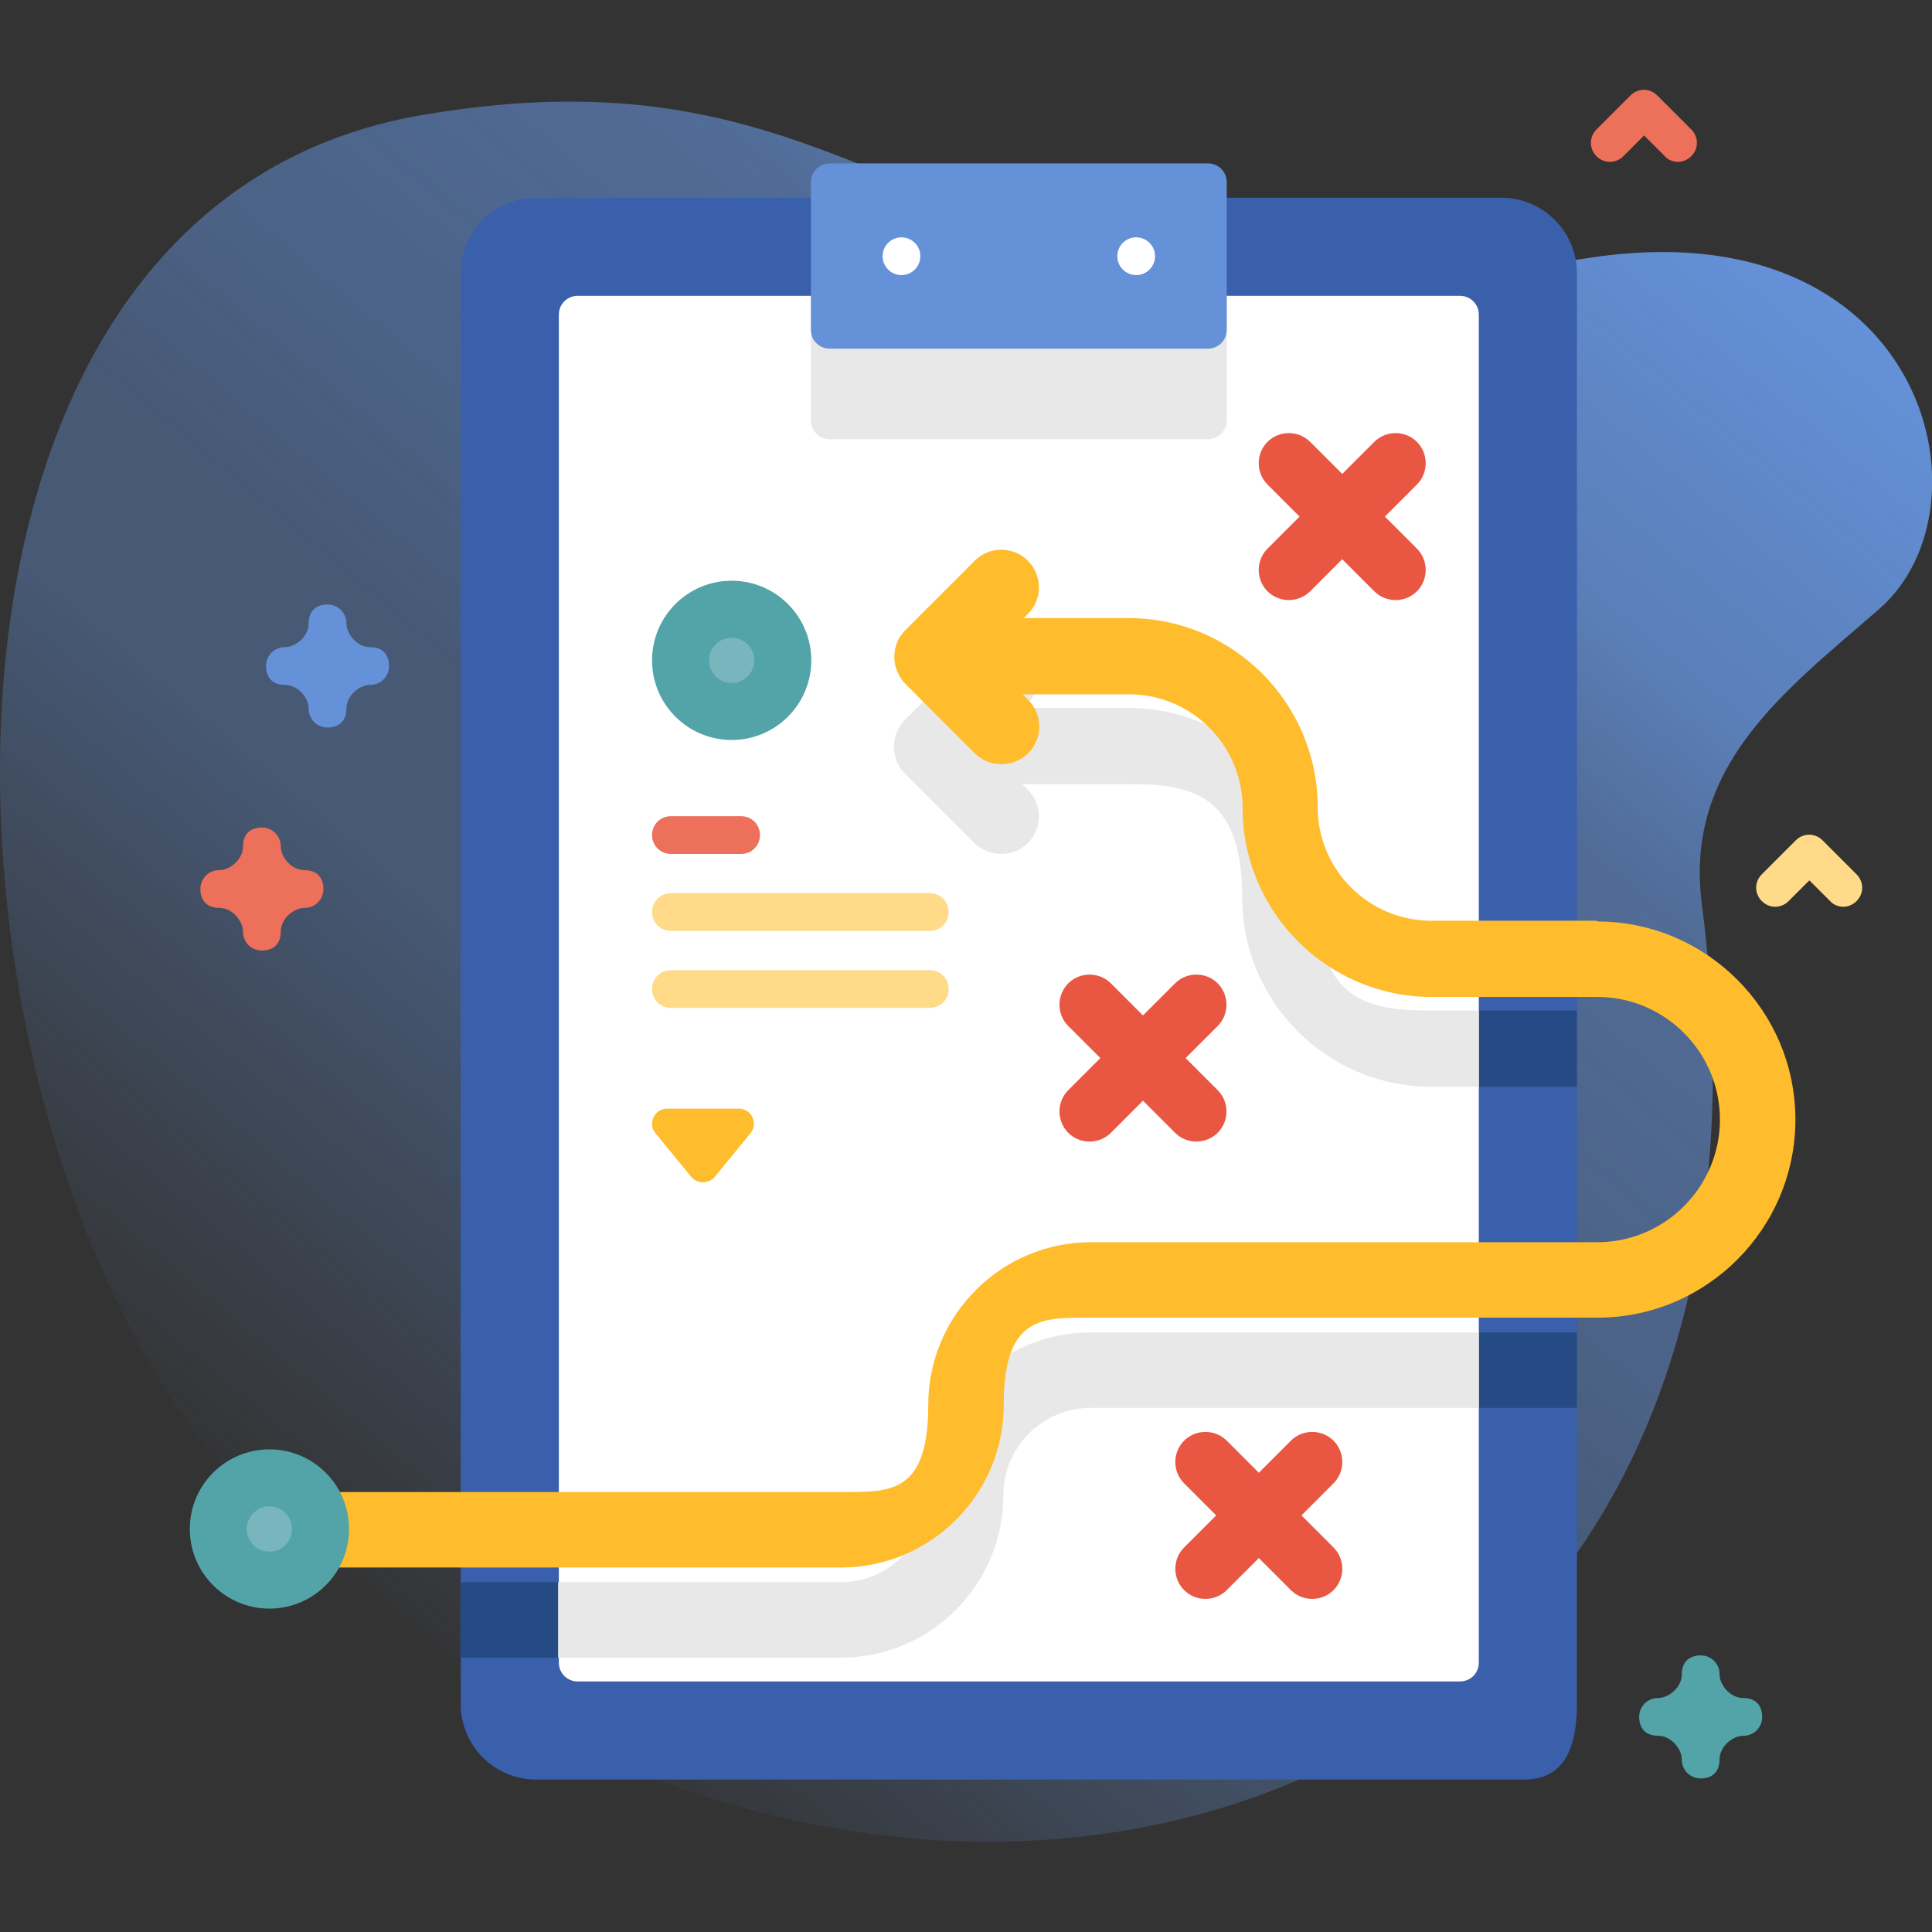 <?xml version="1.0" encoding="UTF-8"?>
<svg id="Capa_1" xmlns="http://www.w3.org/2000/svg" version="1.1" xmlns:xlink="http://www.w3.org/1999/xlink" viewBox="0 0 512 512">
  <rect x="0" y="0" width="512" height="512" fill="#333333" stroke="none"/>
  <!-- Generator: Adobe Illustrator 29.6.1, SVG Export Plug-In . SVG Version: 2.1.1 Build 9)  -->
  <defs>
    <style>
      .st0 {
        fill: #3a60ac;
      }

      .st1 {
        fill: #fff;
      }

      .st2 {
        fill: #264b84;
      }

      .st3 {
        fill: #e95642;
      }

      .st4 {
        fill: #6491d8;
      }

      .st5 {
        fill: #79b5bc;
      }

      .st6 {
        fill: #ed705b;
      }

      .st7 {
        fill: #ffda88;
      }

      .st8 {
        fill: #ffbc2c;
      }

      .st9 {
        fill: url(#linear-gradient);
      }

      .st10 {
        fill: #52a4a8;
      }

      .st11 {
        fill: #e8e8e8;
      }
    </style>
    <linearGradient id="linear-gradient" x1="83.4" y1="96.4" x2="415.5" y2="492.2" gradientTransform="translate(0 512) scale(1 -1)" gradientUnits="userSpaceOnUse">
      <stop offset="0" stop-color="#6491d8" stop-opacity="0"/>
      <stop offset=".3" stop-color="#6491d8" stop-opacity=".4"/>
      <stop offset=".4" stop-color="#6491d8" stop-opacity=".4"/>
      <stop offset=".5" stop-color="#6491d8" stop-opacity=".5"/>
      <stop offset=".7" stop-color="#6491d8" stop-opacity=".6"/>
      <stop offset=".8" stop-color="#6491d8" stop-opacity=".8"/>
      <stop offset="1" stop-color="#6491d8"/>
    </linearGradient>
  </defs>
  <path class="st9" d="M420.7,68.4C242.8,96.2,240.6,8.8,112.3,30.4-32.2,54.7-22.4,291,58.1,388.1c141,170.3,427.9,124.5,392.9-148.6-4.7-36.6,21.9-56.3,47-78.1,31.5-27.4,11.8-106.9-77.3-93h0Z"/>
  <path class="st0" d="M417.9,72.4v379.2c0,11-3,20-14,20H142.1c-11.1,0-20-9-20-20V72.4c0-11,8.9-20,20-20h255.8c11,0,20,9,20,20Z"/>
  <path class="st2" d="M417.9,268v20h-38.6c-27.6,0-50.1-22.5-50.1-50.1s-13.5-30.1-30.1-30.1h-28.2l1.5,1.5c3.9,3.9,3.9,10.2,0,14.1-2,2-4.5,2.9-7.1,2.9s-5.1-1-7.1-2.9l-18.4-18.4c-1.9-1.9-2.9-4.4-2.9-7.1s1.1-5.2,2.9-7.1l18.4-18.4c3.9-3.9,10.2-3.9,14.1,0s3.9,10.2,0,14.1l-1.1,1.1h27.8c27.6,0,50.1,22.5,50.1,50.1s13.5,30.1,30.1,30.1h38.6Z"/>
  <path class="st2" d="M417.9,353.1v20h-128.9c-12.7,0-23.1,10.4-23.1,23.1,0,23.8-19.3,43.1-43.1,43.1h-100.8v-20h100.8c12.7,0,23.1-10.4,23.1-23.1,0-23.7,19.3-43.1,43.1-43.1h128.9Z"/>
  <path class="st1" d="M391.9,83.4v357.2c0,2.8-2.2,5-5,5h-233.8c-2.8,0-5-2.2-5-5V83.4c0-2.8,2.2-5,5-5h233.8c2.8,0,5,2.2,5,5Z"/>
  <path class="st11" d="M391.9,268v20h-12.6c-27.6,0-50.1-22.5-50.1-50.1s-13.5-30.1-30.1-30.1h-28.2l1.5,1.5c3.9,3.9,3.9,10.2,0,14.1-2,2-4.5,2.9-7.1,2.9s-5.1-1-7.1-2.9l-18.4-18.4c-1.9-1.9-2.9-4.4-2.9-7.1s1.1-5.2,2.9-7.1l18.4-18.4c3.9-3.9,10.2-3.9,14.1,0s3.9,10.2,0,14.1l-1.1,1.1h27.8c27.6,0,50.1,22.5,50.1,50.1s13.5,30.1,30.1,30.1h12.6Z"/>
  <path class="st11" d="M391.9,353.1v20h-102.9c-12.7,0-23.1,10.4-23.1,23.1,0,23.8-19.3,43.1-43.1,43.1h-74.9v-20h74.9c12.7,0,23.1-10.4,23.1-23.1,0-23.7,19.3-43.1,43.1-43.1h102.9Z"/>
  <path class="st11" d="M325.1,78.4v33c0,2.8-2.2,5-5,5h-100.2c-2.8,0-5-2.2-5-5v-33h110.2Z"/>
  <path class="st4" d="M320.1,92.4h-100.2c-2.8,0-5-2.2-5-5v-39.1c0-2.8,2.2-5,5-5h100.2c2.8,0,5,2.2,5,5v39.1c0,2.8-2.2,5-5,5Z"/>
  <circle class="st1" cx="238.9" cy="67.9" r="5"/>
  <circle class="st1" cx="301.1" cy="67.9" r="5"/>
  <path class="st6" d="M196.4,226.3h-18.6c-2.8,0-5-2.2-5-5s2.2-5,5-5h18.6c2.8,0,5,2.2,5,5s-2.2,5-5,5Z"/>
  <path class="st7" d="M246.4,246.7h-68.6c-2.8,0-5-2.2-5-5s2.2-5,5-5h68.6c2.8,0,5,2.2,5,5s-2.2,5-5,5Z"/>
  <path class="st7" d="M246.4,267.1h-68.6c-2.8,0-5-2.2-5-5s2.2-5,5-5h68.6c2.8,0,5,2.2,5,5s-2.2,5-5,5Z"/>
  <path class="st8" d="M423.2,244h-43.9c-16.6,0-30.1-13.5-30.1-30.1,0-27.6-22.5-50.1-50.1-50.1h-27.8l1.1-1.1c3.9-3.9,3.9-10.2,0-14.1-3.9-3.9-10.2-3.9-14.1,0l-18.4,18.4c-1.9,1.9-2.9,4.4-2.9,7.1s1.1,5.2,2.9,7.1l18.4,18.4c2,2,4.5,2.9,7.1,2.9s5.1-1,7.1-2.9c3.9-3.9,3.9-10.2,0-14.1l-1.5-1.5h28.2c16.6,0,30.1,13.5,30.1,30.1,0,27.6,22.5,50.1,50.1,50.1h43.9c17.9,0,32.5,14.6,32.5,32.5s-14.6,32.5-32.5,32.5h-134.2c-23.7,0-43.1,19.3-43.1,43.1s-10.3,23.1-23.1,23.1H81.4c-5.5,0-10,4.5-10,10s4.5,10,10,10h141.5c23.7,0,43.1-19.3,43.1-43.1s10.3-23.1,23.1-23.1h134.2c29,0,52.5-23.6,52.5-52.5s-23.6-52.5-52.5-52.5h0Z"/>
  <circle class="st10" cx="71.4" cy="405.2" r="21.1"/>
  <circle class="st5" cx="71.4" cy="405.2" r="6"/>
  <circle class="st10" cx="193.9" cy="175" r="21.1"/>
  <circle class="st5" cx="193.9" cy="175" r="6"/>
  <path class="st8" d="M173.7,300.3l9.5,11.6c1.6,1.9,4.6,1.9,6.2,0l9.5-11.6c2.1-2.6.3-6.5-3.1-6.5h-19c-3.4,0-5.2,3.9-3.1,6.5Z"/>
  <path class="st3" d="M353.4,381.8c-3.1-3.1-8.2-3.1-11.3,0l-8.5,8.5-8.5-8.5c-3.1-3.1-8.2-3.1-11.3,0s-3.1,8.2,0,11.3l8.5,8.5-8.5,8.5c-3.1,3.1-3.1,8.2,0,11.3s8.2,3.1,11.3,0l8.5-8.5,8.5,8.5c3.1,3.1,8.2,3.1,11.3,0s3.1-8.2,0-11.3l-8.5-8.5,8.5-8.5c3.1-3.1,3.1-8.2,0-11.3Z"/>
  <path class="st3" d="M322.7,260.6c-3.1-3.1-8.2-3.1-11.3,0l-8.5,8.5-8.5-8.5c-3.1-3.1-8.2-3.1-11.3,0s-3.1,8.2,0,11.3l8.5,8.5-8.5,8.5c-3.1,3.1-3.1,8.2,0,11.3s8.2,3.1,11.3,0l8.5-8.5,8.5,8.5c3.1,3.1,8.2,3.1,11.3,0s3.1-8.2,0-11.3l-8.5-8.5,8.5-8.5c3.1-3.1,3.1-8.2,0-11.3Z"/>
  <path class="st3" d="M375.5,117.1c-3.1-3.1-8.2-3.1-11.3,0l-8.5,8.5-8.5-8.5c-3.1-3.1-8.2-3.1-11.3,0s-3.1,8.2,0,11.3l8.5,8.5-8.5,8.5c-3.1,3.1-3.1,8.2,0,11.3s8.2,3.1,11.3,0l8.5-8.5,8.5,8.5c3.1,3.1,8.2,3.1,11.3,0s3.1-8.2,0-11.3l-8.5-8.5,8.5-8.5c3.1-3.1,3.1-8.2,0-11.3Z"/>
  <path class="st10" d="M450.7,471.3c-2.8,0-5-2.2-5-5s-2.8-6.3-6.3-6.3-5-2.2-5-5,2.2-5,5-5,6.3-2.8,6.3-6.3,2.2-5,5-5,5,2.2,5,5,2.8,6.3,6.3,6.3,5,2.2,5,5-2.2,5-5,5-6.3,2.8-6.3,6.3-2.2,5-5,5Z"/>
  <path class="st4" d="M86.8,192.8c-2.8,0-5-2.2-5-5s-2.8-6.3-6.3-6.3-5-2.2-5-5,2.2-5,5-5,6.3-2.8,6.3-6.3,2.2-5,5-5,5,2.2,5,5,2.8,6.3,6.3,6.3,5,2.2,5,5-2.2,5-5,5-6.3,2.8-6.3,6.3-2.2,5-5,5h0Z"/>
  <path class="st6" d="M69.4,251.9c-2.8,0-5-2.2-5-5s-2.8-6.3-6.3-6.3-5-2.2-5-5,2.2-5,5-5,6.3-2.8,6.3-6.3,2.2-5,5-5,5,2.2,5,5,2.8,6.3,6.3,6.3,5,2.2,5,5-2.2,5-5,5-6.3,2.8-6.3,6.3-2.2,5-5,5Z"/>
  <path class="st6" d="M444.7,42.9c-1.3,0-2.6-.5-3.5-1.5l-5.5-5.5-5.5,5.5c-2,2-5.1,2-7.1,0-2-2-2-5.1,0-7.1l9-9c2-2,5.1-2,7.1,0l9,9c2,2,2,5.1,0,7.1-1,1-2.3,1.5-3.5,1.5Z"/>
  <path class="st7" d="M488.5,240.3c-1.3,0-2.6-.5-3.5-1.5l-5.5-5.5-5.5,5.5c-2,2-5.1,2-7.1,0-2-2-2-5.1,0-7.1l9-9c2-2,5.1-2,7.1,0l9,9c2,2,2,5.1,0,7.1-1,1-2.3,1.5-3.5,1.5Z"/>
</svg>